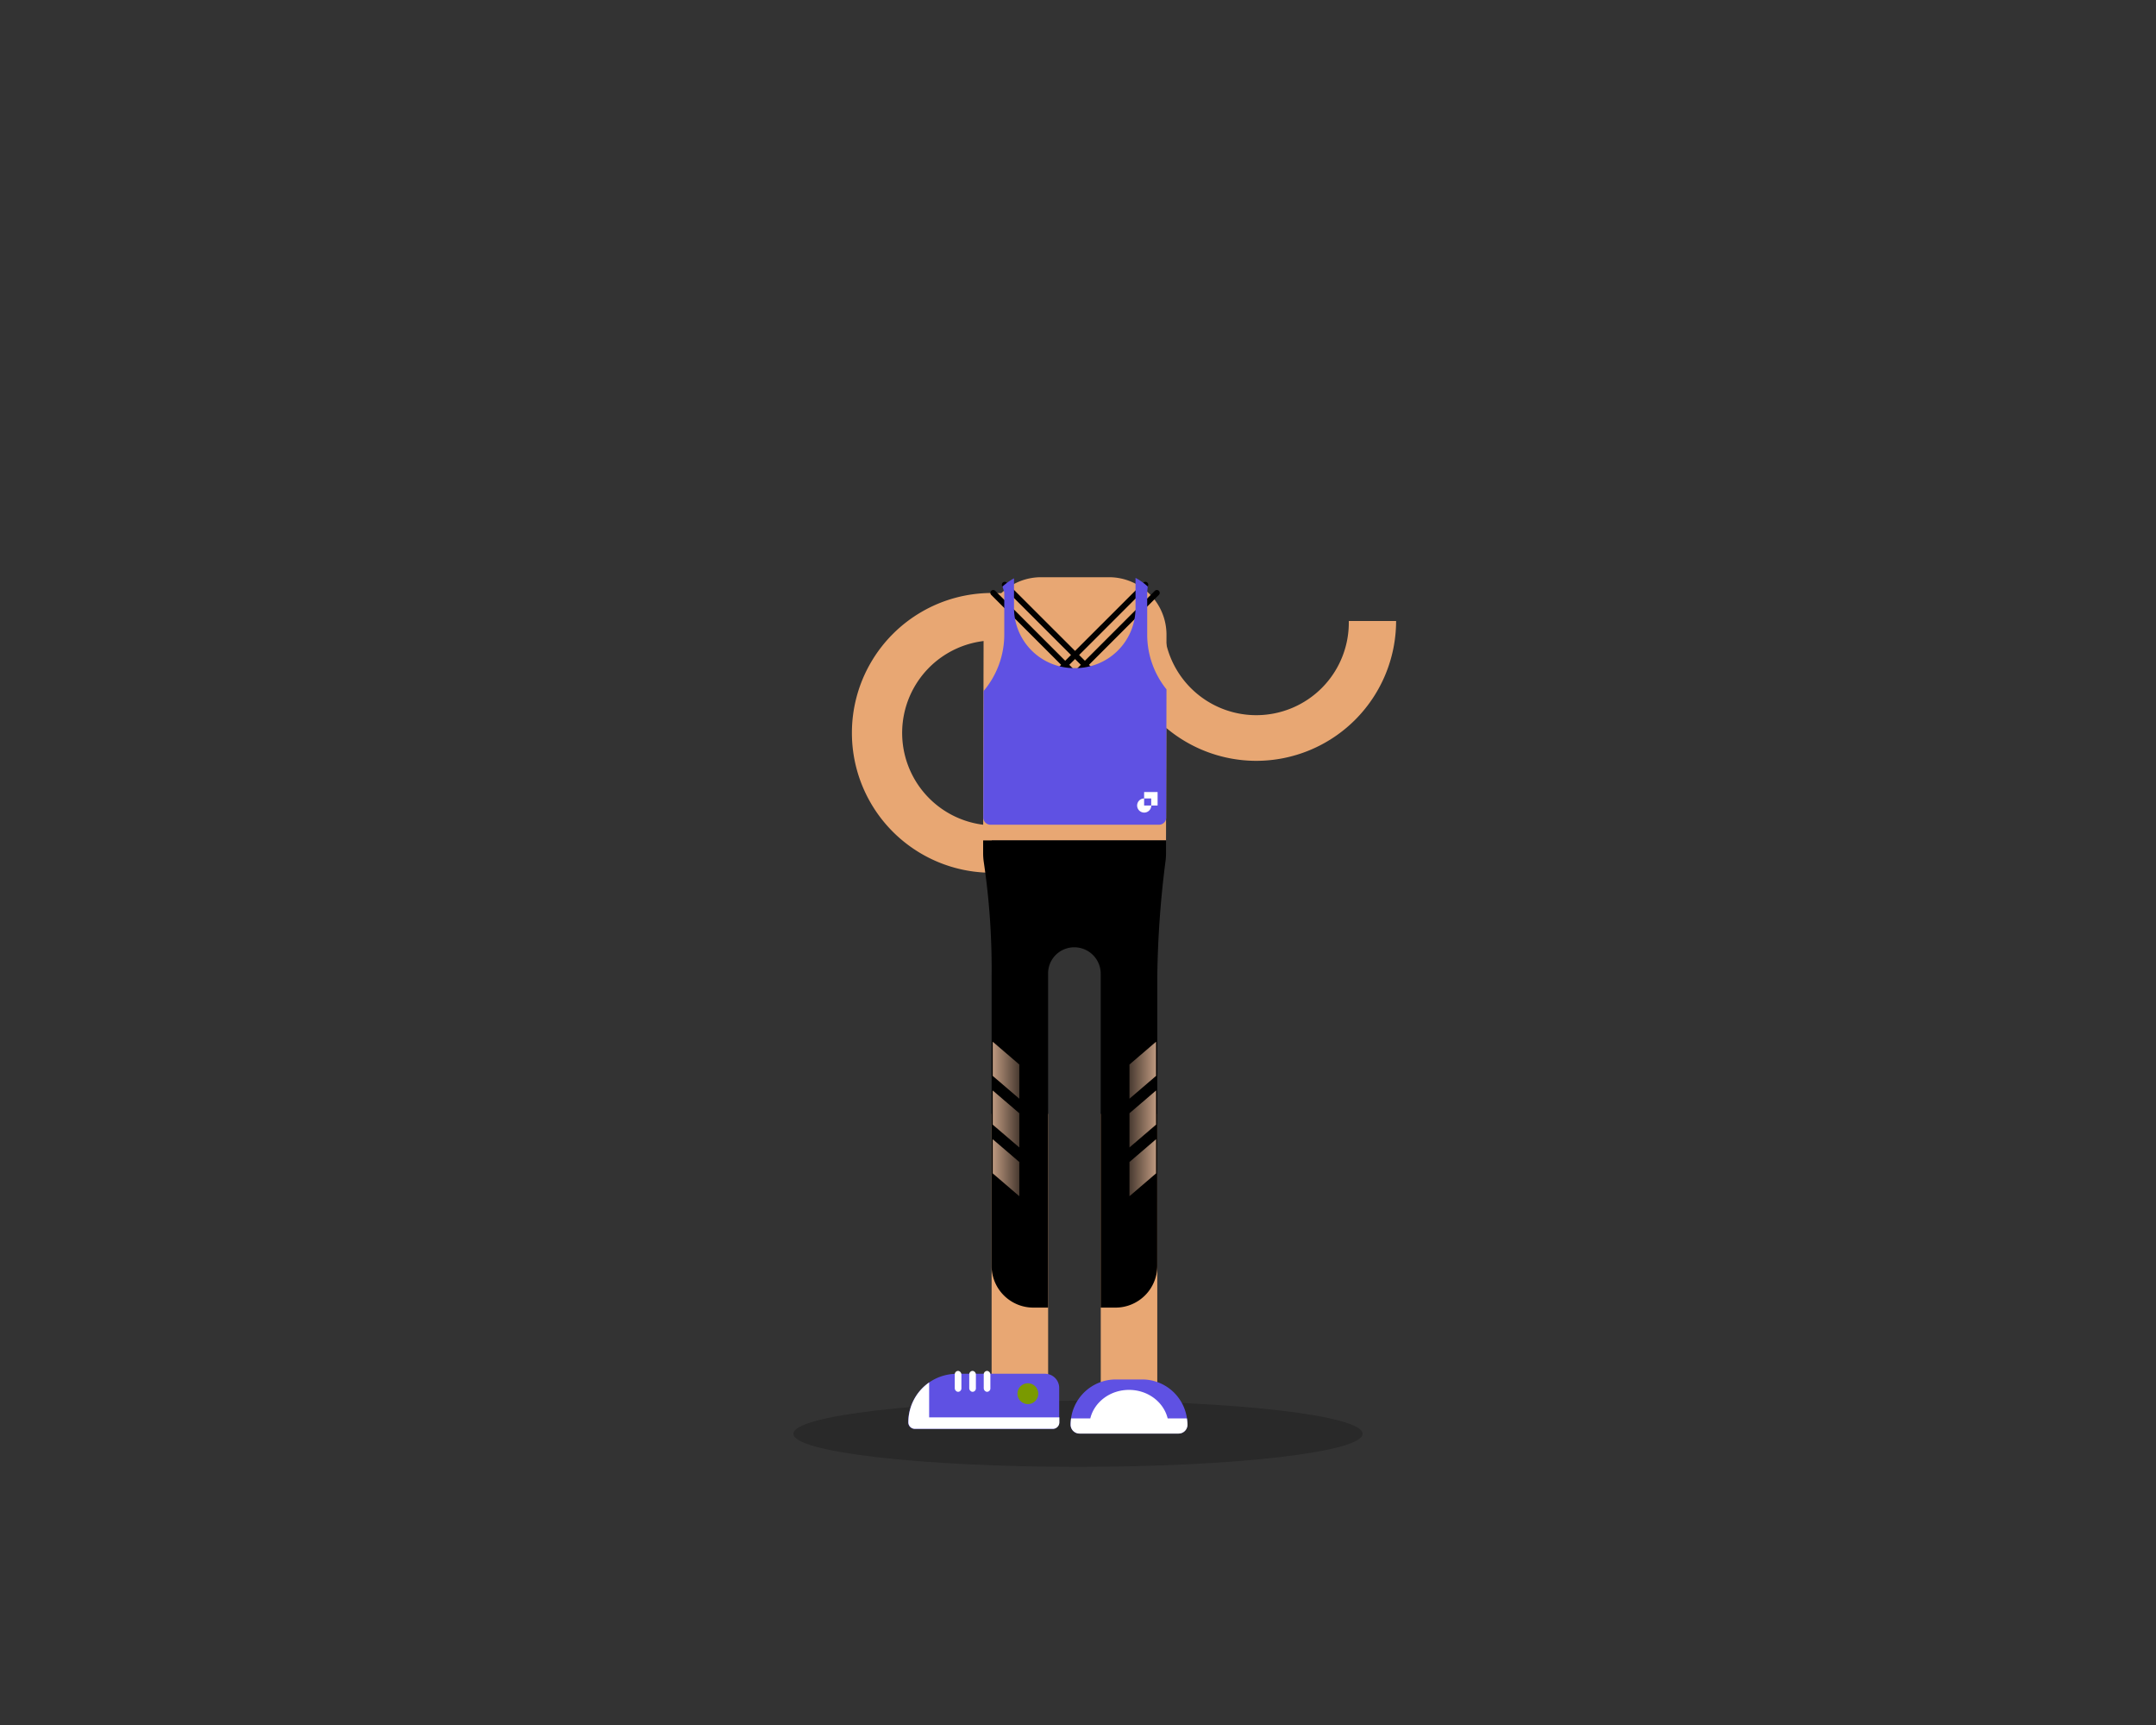 <svg id="art" xmlns="http://www.w3.org/2000/svg" xmlns:xlink="http://www.w3.org/1999/xlink" viewBox="0 0 750 600" width="750" height="600"><rect x="0" y="0" width="750" height="600" fill="#333333" stroke="none"/><defs><style>.cls-1{opacity:0.2;}.cls-2{fill:#e8a773;}.cls-3{fill:none;stroke:#000;stroke-linecap:round;stroke-miterlimit:10;stroke-width:2px;}.cls-4{fill:#5f51e3;}.cls-10,.cls-5,.cls-6,.cls-7,.cls-8,.cls-9{opacity:0.8;}.cls-5{fill:url(#linear-gradient);}.cls-6{fill:url(#linear-gradient-2);}.cls-7{fill:url(#linear-gradient-3);}.cls-8{fill:url(#linear-gradient-4);}.cls-9{fill:url(#linear-gradient-5);}.cls-10{fill:url(#linear-gradient-6);}.cls-11{fill:#fff;}.cls-12{fill:#7a9a01;}</style><linearGradient id="linear-gradient" x1="-2726.73" y1="372.25" x2="-2717.48" y2="372.25" gradientTransform="translate(-2324.58 778.41) rotate(180)" gradientUnits="userSpaceOnUse"><stop offset="0" stop-color="#edbf9f"/><stop offset="1" stop-color="#5b493d"/></linearGradient><linearGradient id="linear-gradient-2" x1="-2726.73" y1="389.2" x2="-2717.48" y2="389.2" xlink:href="#linear-gradient"/><linearGradient id="linear-gradient-3" x1="-2726.73" y1="406.16" x2="-2717.48" y2="406.16" xlink:href="#linear-gradient"/><linearGradient id="linear-gradient-4" x1="355.91" y1="372.25" x2="365.16" y2="372.25" gradientTransform="matrix(1, 0, 0, -1, -10.57, 778.41)" xlink:href="#linear-gradient"/><linearGradient id="linear-gradient-5" x1="355.91" y1="389.2" x2="365.16" y2="389.2" gradientTransform="matrix(1, 0, 0, -1, -10.57, 778.41)" xlink:href="#linear-gradient"/><linearGradient id="linear-gradient-6" x1="355.91" y1="406.16" x2="365.16" y2="406.16" gradientTransform="matrix(1, 0, 0, -1, -10.57, 778.41)" xlink:href="#linear-gradient"/></defs><ellipse class="cls-1" cx="375" cy="498.71" rx="99" ry="11.5"/><path class="cls-2" d="M345,303.56a48.65,48.65,0,1,1,0-97.3l15.11.25L359.78,223l-15-.24A32.19,32.19,0,0,0,345,287.1Z"/><path class="cls-2" d="M437,264.64A48.71,48.71,0,0,1,388.36,216h16.47a32.19,32.19,0,1,0,64.37,0h16.46A48.7,48.7,0,0,1,437,264.64Z"/><path class="cls-2" d="M405.78,220.77a20,20,0,0,0-20-20H362.16a20,20,0,0,0-20,20L342,292.32h63.62Z"/><path class="cls-2" d="M331.48,481.7h29.19a6.74,6.74,0,0,1,0,13.47H331.48a6.74,6.74,0,1,1,0-13.47Z"/><path class="cls-2" d="M388.36,481h10.48a9,9,0,0,1,9,9v5.24H379.38v-5.24A9,9,0,0,1,388.36,481Z"/><path class="cls-2" d="M321.37,486.94h3.74a4.12,4.12,0,1,1,0,8.23h-3.74a4.12,4.12,0,0,1,0-8.23Z"/><path class="cls-2" d="M378.26,489.93h2.24a4.12,4.12,0,0,1,0,8.24h-2.24a4.12,4.12,0,0,1,0-8.24Z"/><path class="cls-2" d="M387.26,492.93h1.45a2.65,2.65,0,0,1,0,5.29h-1.45a2.65,2.65,0,0,1,0-5.29Z"/><path class="cls-2" d="M394,492.93h1.44a2.65,2.65,0,1,1,0,5.29H394a2.65,2.65,0,1,1,0-5.29Z"/><path class="cls-2" d="M400.74,492.93h1.44a2.65,2.65,0,1,1,0,5.29h-1.44a2.65,2.65,0,1,1,0-5.29Z"/><path class="cls-2" d="M407.47,492.93h1.45a2.65,2.65,0,0,1,0,5.29h-1.45a2.65,2.65,0,0,1,0-5.29Z"/><polygon class="cls-2" points="344.95 485.44 364.61 485.44 364.6 387.44 344.95 387.44 344.95 485.44"/><polygon class="cls-2" points="382.91 387.44 382.92 485.44 402.58 485.44 402.58 387.44 382.91 387.44"/><path d="M402.58,339.93a344.34,344.34,0,0,1,2.9-40.69,21.54,21.54,0,0,0,.14-2.42v-4.5H342v4.41a20.84,20.84,0,0,0,.25,3.28,252.92,252.92,0,0,1,2.7,39.28v101a14.52,14.52,0,0,0,14.52,14.53h5.13l0-116.16h0a9.05,9.05,0,0,1,6.19-8.69,9.19,9.19,0,0,1,12.11,8.69l0,116.16h5.15a14.52,14.52,0,0,0,14.52-14.53Z"/><line class="cls-3" x1="349.51" y1="203.37" x2="380.34" y2="234.19"/><line class="cls-3" x1="345.51" y1="206.21" x2="378.34" y2="239.04"/><line class="cls-3" x1="398.43" y1="203.37" x2="367.6" y2="234.19"/><line class="cls-3" x1="402.43" y1="206.21" x2="369.6" y2="239.04"/><path class="cls-4" d="M399.07,220.73V206l.18-2a20.27,20.27,0,0,0-4.24-3v10.47a20.91,20.91,0,0,1-20.91,20.91h-.45a20.91,20.91,0,0,1-20.91-20.91V201.16a20.45,20.45,0,0,0-4,2.85l.61,2v14.72a30.42,30.42,0,0,1-7.19,19.63l-.1,44a2.49,2.49,0,0,0,2.49,2.5h58.64a2.5,2.5,0,0,0,2.49-2.49l.1-44.6A30.41,30.41,0,0,1,399.07,220.73Z"/><polygon class="cls-5" points="392.9 416.07 402.15 408.14 402.15 396.25 392.9 404.18 392.9 416.07"/><polygon class="cls-6" points="392.9 399.11 402.15 391.19 402.15 379.3 392.9 387.22 392.9 399.11"/><polygon class="cls-7" points="392.9 382.16 402.15 374.23 402.15 362.34 392.9 370.27 392.9 382.16"/><polygon class="cls-8" points="354.59 416.07 345.34 408.14 345.34 396.25 354.59 404.18 354.59 416.07"/><polygon class="cls-9" points="354.59 399.11 345.34 391.19 345.34 379.3 354.59 387.22 354.59 399.11"/><polygon class="cls-10" points="354.59 382.16 345.34 374.23 345.34 362.34 354.59 370.27 354.59 382.16"/><polygon class="cls-11" points="402.69 275.49 398 275.49 398 277.72 400.46 277.72 400.46 280.18 402.69 280.18 402.69 275.49"/><path class="cls-11" d="M398,277.72h0a2.46,2.46,0,1,0,2.49,2.46H398Z"/><path class="cls-4" d="M332.84,477.83h30.69a4.93,4.93,0,0,1,4.93,4.93v12A2.26,2.26,0,0,1,366.2,497h-48a2.26,2.26,0,0,1-2.26-2.26v0a16.89,16.89,0,0,1,16.89-16.89Z"/><path class="cls-11" d="M323.22,480.85A16.86,16.86,0,0,0,316,494.72h0a2.26,2.26,0,0,0,2.26,2.26h48a2.26,2.26,0,0,0,2.26-2.26V493H323.22Z"/><circle class="cls-12" cx="357.56" cy="484.76" r="3.63"/><rect class="cls-11" x="332.13" y="476.84" width="2.31" height="7.27" rx="1.16"/><rect class="cls-11" x="337.17" y="476.84" width="2.31" height="7.27" rx="1.16"/><rect class="cls-11" x="342.21" y="476.84" width="2.31" height="7.27" rx="1.16"/><path class="cls-4" d="M388.16,479.81h9.16a15.73,15.73,0,0,1,15.73,15.73v0a3.09,3.09,0,0,1-3.09,3.09H375.52a3.09,3.09,0,0,1-3.09-3.09v0a15.73,15.73,0,0,1,15.73-15.73Z"/><path class="cls-11" d="M412.88,493.35h-6.69c-1.38-5.67-6.87-9.91-13.45-9.91s-12.07,4.24-13.46,9.91H372.6a15.9,15.9,0,0,0-.17,2.19,3.09,3.09,0,0,0,3.09,3.09H410a3.09,3.09,0,0,0,3.09-3.09A15.9,15.9,0,0,0,412.88,493.35Z"/></svg>
